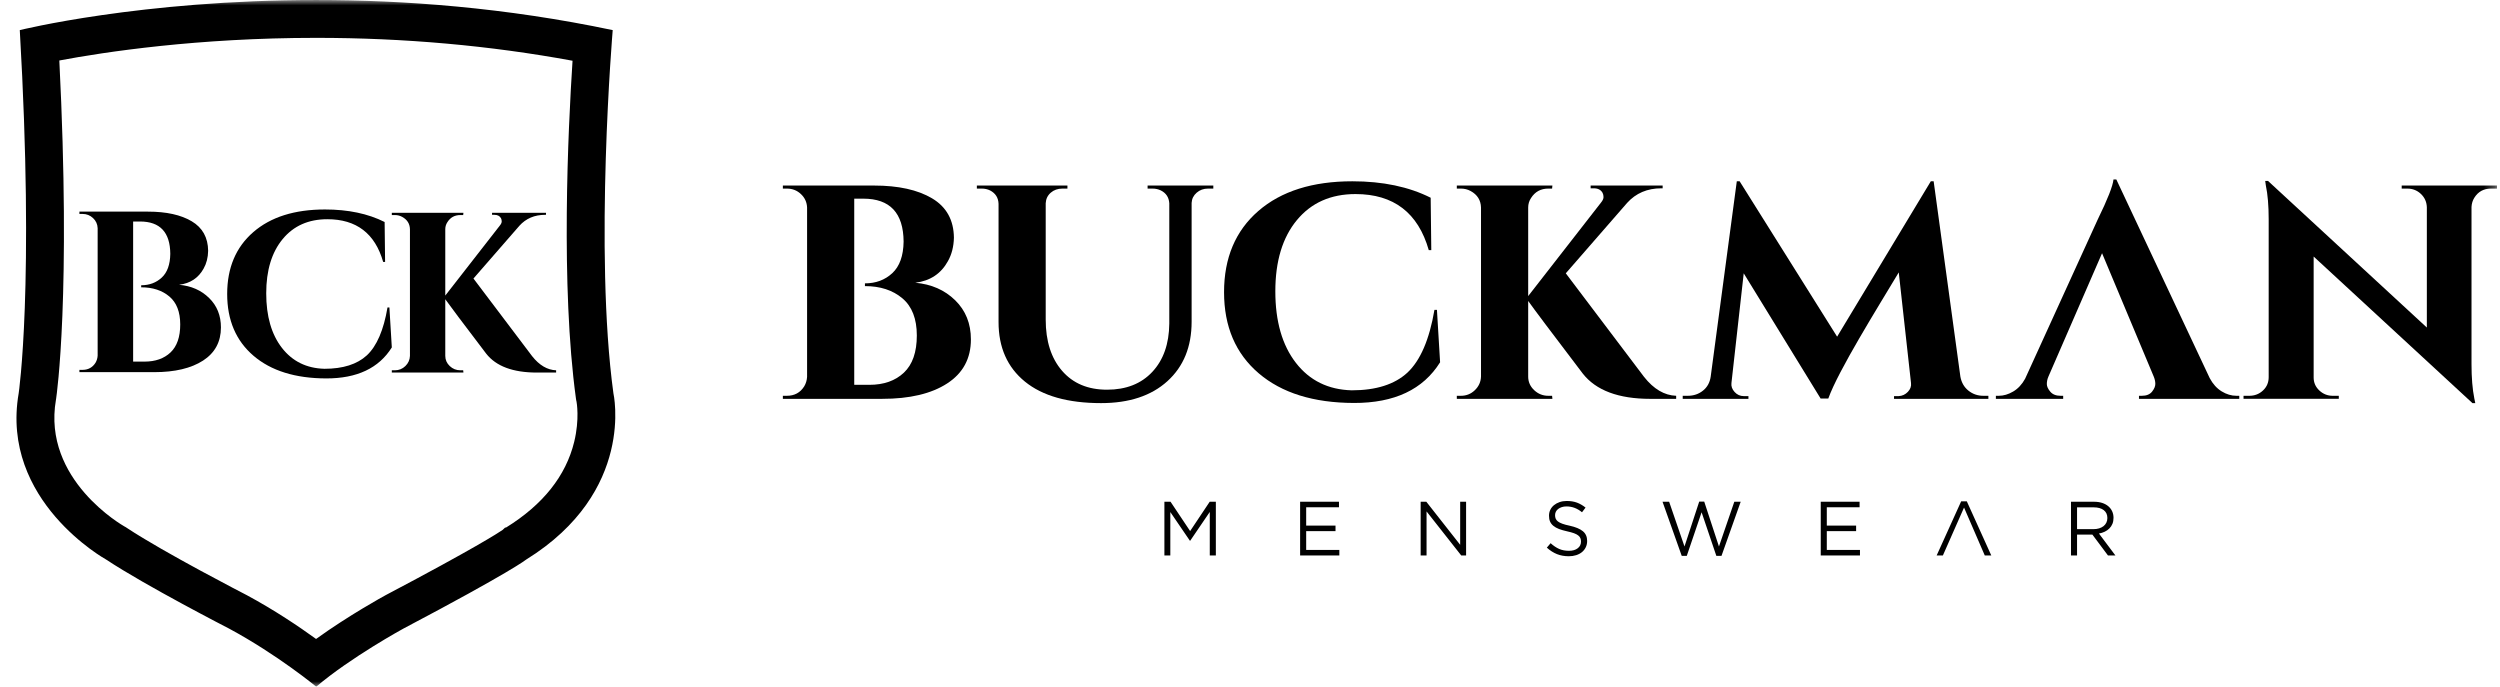 <svg width="233" height="64" viewBox="0 0 233 64" fill="none" xmlns="http://www.w3.org/2000/svg">
<g id="g15">
<g id="group-MC0">
<g id="Clip path group">
<mask id="mask0_370_3426" style="mask-type:luminance" maskUnits="userSpaceOnUse" x="0" y="0" width="233" height="64">
<g id="clipPath17">
<path id="path17" d="M0 64H232.719V2.28882e-05H0V64Z" fill="white"/>
</g>
</mask>
<g mask="url(#mask0_370_3426)">
<path id="path16" fill-rule="evenodd" clip-rule="evenodd" d="M196.407 48.279C196.407 48.441 196.375 48.587 196.31 48.716C196.245 48.844 196.157 48.953 196.043 49.041C195.928 49.129 195.792 49.197 195.634 49.245C195.477 49.293 195.306 49.316 195.12 49.316H193.581V47.284H195.126C195.531 47.284 195.846 47.372 196.071 47.546C196.295 47.72 196.407 47.964 196.407 48.279ZM197.158 51.771L195.621 49.724C195.815 49.692 195.997 49.635 196.165 49.553C196.331 49.472 196.476 49.371 196.596 49.249C196.718 49.127 196.812 48.984 196.879 48.819C196.946 48.655 196.98 48.468 196.98 48.258C196.98 48.035 196.936 47.831 196.85 47.647C196.764 47.462 196.642 47.305 196.485 47.174C196.329 47.044 196.138 46.941 195.917 46.87C195.695 46.8 195.445 46.763 195.17 46.763H193.016V51.771H193.581V49.826H195.012L196.464 51.771H197.158ZM183.308 46.727H182.779L180.495 51.771H181.076L183.048 47.303L184.982 51.771H185.589L183.308 46.727ZM173.313 46.763H169.693V51.771H173.349V51.256H170.258V49.503H172.99V48.987H170.258V47.279H173.313V46.763ZM156.995 50.933L155.563 46.763H154.948L156.737 51.807H157.208L158.589 47.743L159.963 51.807H160.443L162.232 46.763H161.638L160.206 50.933L158.833 46.748H158.367L156.995 50.933ZM144.932 48.016C144.932 47.901 144.957 47.792 145.006 47.693C145.058 47.592 145.129 47.506 145.222 47.435C145.316 47.365 145.426 47.307 145.558 47.263C145.69 47.219 145.835 47.199 145.997 47.199C146.255 47.199 146.501 47.242 146.738 47.328C146.975 47.414 147.21 47.552 147.443 47.743L147.773 47.307C147.515 47.101 147.248 46.948 146.975 46.845C146.7 46.742 146.379 46.691 146.013 46.691C145.774 46.691 145.554 46.727 145.354 46.796C145.153 46.864 144.98 46.96 144.833 47.08C144.684 47.202 144.569 47.347 144.489 47.514C144.407 47.681 144.367 47.865 144.367 48.065C144.367 48.275 144.399 48.457 144.466 48.609C144.533 48.76 144.636 48.896 144.775 49.008C144.913 49.123 145.088 49.22 145.3 49.303C145.512 49.383 145.762 49.455 146.047 49.518C146.31 49.575 146.526 49.635 146.696 49.696C146.864 49.759 146.998 49.828 147.091 49.904C147.189 49.98 147.255 50.064 147.292 50.158C147.332 50.251 147.349 50.356 147.349 50.475C147.349 50.734 147.248 50.941 147.045 51.097C146.843 51.256 146.572 51.334 146.234 51.334C145.885 51.334 145.577 51.277 145.312 51.16C145.045 51.042 144.779 50.864 144.518 50.626L144.166 51.04C144.466 51.313 144.783 51.513 145.113 51.645C145.445 51.777 145.812 51.842 146.213 51.842C146.459 51.842 146.688 51.809 146.898 51.742C147.108 51.676 147.29 51.58 147.441 51.456C147.59 51.332 147.708 51.181 147.794 51.005C147.88 50.828 147.922 50.633 147.922 50.417C147.922 50.032 147.79 49.73 147.525 49.511C147.261 49.291 146.849 49.119 146.291 48.995C146.014 48.938 145.787 48.877 145.612 48.812C145.436 48.749 145.297 48.676 145.195 48.598C145.096 48.518 145.027 48.432 144.989 48.336C144.951 48.241 144.932 48.134 144.932 48.016ZM136.088 50.776L132.934 46.763H132.405V51.771H132.955V47.664L136.189 51.771H136.64V46.763H136.088V50.776ZM124.793 46.763H121.171V51.771H124.827V51.256H121.736V49.503H124.47V48.987H121.736V47.279H124.793V46.763ZM112.751 47.714V51.771H113.317V46.763H112.744L110.92 49.495L109.095 46.763H108.522V51.771H109.074V47.722L110.898 50.397H110.926L112.751 47.714Z" fill="black"/>
</g>
</g>
<g id="Clip path group_2">
<mask id="mask1_370_3426" style="mask-type:luminance" maskUnits="userSpaceOnUse" x="0" y="0" width="233" height="64">
<g id="clipPath19">
<path id="path19" d="M0 64H232.719V2.28882e-05H0V64Z" fill="white"/>
</g>
</mask>
<g mask="url(#mask1_370_3426)">
<path id="path18" fill-rule="evenodd" clip-rule="evenodd" d="M126.187 37.556C122.416 37.546 119.457 36.624 117.307 34.787C115.157 32.95 114.082 30.432 114.082 27.232C114.082 24.032 115.148 21.51 117.277 19.664C119.407 17.818 122.328 16.896 126.04 16.896C128.873 16.896 131.306 17.407 133.339 18.429L133.396 23.313H133.162C132.167 19.83 129.889 18.087 126.334 18.087C124.028 18.087 122.206 18.898 120.868 20.516C119.529 22.135 118.861 24.346 118.861 27.148C118.861 29.949 119.501 32.173 120.78 33.821C122.059 35.469 123.795 36.32 125.983 36.378C128.249 36.378 129.979 35.828 131.17 34.73C132.381 33.594 133.221 31.645 133.69 28.88H133.923L134.217 33.764C132.635 36.301 129.958 37.565 126.187 37.556Z" fill="black"/>
</g>
</g>
<g id="Clip path group_3">
<mask id="mask2_370_3426" style="mask-type:luminance" maskUnits="userSpaceOnUse" x="0" y="0" width="233" height="64">
<g id="clipPath21">
<path id="path21" d="M0 64H232.719V2.28882e-05H0V64Z" fill="white"/>
</g>
</mask>
<g mask="url(#mask2_370_3426)">
<path id="path20" fill-rule="evenodd" clip-rule="evenodd" d="M113.081 17.577H112.583C112.172 17.577 111.821 17.705 111.529 17.96C111.235 18.216 111.078 18.533 111.059 18.911V29.987C111.059 32.316 110.307 34.162 108.803 35.526C107.298 36.889 105.236 37.57 102.619 37.57C99.531 37.57 97.168 36.902 95.526 35.568C93.886 34.233 93.065 32.381 93.065 30.015V18.997C93.046 18.43 92.782 18.012 92.272 17.747C92.039 17.634 91.785 17.577 91.51 17.577H91.043V17.292H99.484V17.577H99.014C98.584 17.577 98.223 17.705 97.929 17.96C97.637 18.216 97.481 18.543 97.46 18.94V29.788C97.46 31.795 97.968 33.385 98.985 34.559C100.001 35.734 101.397 36.32 103.176 36.32C104.954 36.32 106.361 35.766 107.395 34.659C108.43 33.551 108.959 32.051 108.978 30.157V18.94C108.94 18.39 108.677 17.993 108.188 17.747C107.953 17.634 107.699 17.577 107.426 17.577H106.956V17.292H113.081V17.577Z" fill="black"/>
</g>
</g>
<g id="Clip path group_4">
<mask id="mask3_370_3426" style="mask-type:luminance" maskUnits="userSpaceOnUse" x="0" y="0" width="233" height="64">
<g id="clipPath23">
<path id="path23" d="M0 64H232.719V2.28882e-05H0V64Z" fill="white"/>
</g>
</mask>
<g mask="url(#mask3_370_3426)">
<path id="path22" fill-rule="evenodd" clip-rule="evenodd" d="M208.437 36.888H208.7V37.173H199.352V36.888H199.616C200.045 36.888 200.362 36.761 200.569 36.505C200.773 36.249 200.876 36.008 200.876 35.781C200.876 35.554 200.824 35.327 200.729 35.099L195.912 23.6L190.912 35.099C190.805 35.342 190.765 35.577 190.765 35.794C190.765 36.012 190.871 36.249 191.087 36.505C191.301 36.761 191.624 36.888 192.053 36.888H192.288V37.173H186.016V36.888H186.28C186.73 36.888 187.179 36.757 187.628 36.491C188.078 36.226 188.449 35.829 188.741 35.298L195.513 20.446C196.431 18.571 196.918 17.33 196.977 16.725H197.241L205.945 35.241C206.239 35.791 206.609 36.201 207.06 36.476C207.509 36.751 207.967 36.888 208.437 36.888Z" fill="black"/>
</g>
</g>
<g id="Clip path group_5">
<mask id="mask4_370_3426" style="mask-type:luminance" maskUnits="userSpaceOnUse" x="0" y="0" width="233" height="64">
<g id="clipPath25">
<path id="path25" d="M0 64H232.719V2.28882e-05H0V64Z" fill="white"/>
</g>
</mask>
<g mask="url(#mask4_370_3426)">
<path id="path24" fill-rule="evenodd" clip-rule="evenodd" d="M184.848 36.888H185.317V37.173H176.523V36.917H176.964C177.297 36.898 177.579 36.766 177.814 36.52C178.047 36.274 178.146 35.999 178.106 35.695L176.964 25.387C174.971 28.715 171.328 34.54 170.398 37.142H169.681L162.515 25.473L161.371 35.695C161.333 35.999 161.431 36.277 161.665 36.533C161.898 36.789 162.183 36.917 162.515 36.917H162.954V37.173H156.829V36.888H157.297C157.845 36.888 158.319 36.728 158.72 36.405C159.12 36.085 159.359 35.649 159.437 35.099L161.87 16.895H162.133L171.219 31.378L179.952 16.895H180.216L182.707 35.099C182.807 35.649 183.055 36.085 183.456 36.405C183.855 36.728 184.321 36.888 184.848 36.888Z" fill="black"/>
</g>
</g>
<g id="Clip path group_6">
<mask id="mask5_370_3426" style="mask-type:luminance" maskUnits="userSpaceOnUse" x="0" y="0" width="233" height="64">
<g id="clipPath27">
<path id="path27" d="M0 64H232.719V2.28882e-05H0V64Z" fill="white"/>
</g>
</mask>
<g mask="url(#mask5_370_3426)">
<path id="path26" fill-rule="evenodd" clip-rule="evenodd" d="M136.155 36.888C136.663 36.888 137.099 36.713 137.459 36.363C137.822 36.012 138.011 35.592 138.03 35.099V19.338C138.011 18.657 137.688 18.145 137.064 17.803C136.789 17.653 136.488 17.576 136.155 17.576H135.775V17.294H144.684L144.655 17.576H144.302C143.6 17.576 143.063 17.87 142.691 18.458C142.515 18.722 142.427 19.016 142.427 19.338V27.594L149.213 18.882C149.369 18.693 149.448 18.523 149.448 18.372C149.448 18.222 149.419 18.088 149.36 17.975C149.203 17.691 148.93 17.55 148.539 17.55H148.247V17.294H154.958V17.55H154.839C153.531 17.55 152.466 18.004 151.645 18.913L145.931 25.473L153.228 35.128C154.127 36.264 155.124 36.85 156.218 36.888V37.173H153.814C150.845 37.173 148.745 36.386 147.513 34.815C144.627 31.019 142.931 28.765 142.427 28.049V35.099C142.427 35.592 142.612 36.012 142.985 36.363C143.355 36.713 143.796 36.888 144.302 36.888H144.655L144.684 37.173H135.775V36.888H136.155Z" fill="black"/>
</g>
</g>
<g id="Clip path group_7">
<mask id="mask6_370_3426" style="mask-type:luminance" maskUnits="userSpaceOnUse" x="0" y="0" width="233" height="64">
<g id="clipPath29">
<path id="path29" d="M0 64H232.719V2.28882e-05H0V64Z" fill="white"/>
</g>
</mask>
<g mask="url(#mask6_370_3426)">
<path id="path28" fill-rule="evenodd" clip-rule="evenodd" d="M232.162 17.577C231.479 17.577 230.961 17.861 230.608 18.43C230.452 18.676 230.364 18.959 230.345 19.282V33.935C230.345 35.203 230.432 36.274 230.608 37.143L230.696 37.57H230.432L215.632 23.91V35.184C215.632 35.657 215.808 36.06 216.159 36.39C216.512 36.723 216.932 36.889 217.419 36.889H217.976V37.171H209.097V36.889H209.624C210.131 36.889 210.563 36.723 210.914 36.39C211.265 36.06 211.441 35.648 211.441 35.155V20.418C211.441 19.167 211.353 18.127 211.178 17.292L211.118 16.866H211.382L226.182 30.527V19.31C226.163 18.816 225.978 18.405 225.627 18.073C225.276 17.743 224.856 17.577 224.367 17.577H223.838V17.292H232.72V17.577H232.162Z" fill="black"/>
</g>
</g>
<g id="Clip path group_8">
<mask id="mask7_370_3426" style="mask-type:luminance" maskUnits="userSpaceOnUse" x="0" y="0" width="233" height="64">
<g id="clipPath31">
<path id="path31" d="M0 64H232.719V2.28882e-05H0V64Z" fill="white"/>
</g>
</mask>
<g mask="url(#mask7_370_3426)">
<path id="path30" fill-rule="evenodd" clip-rule="evenodd" d="M84.216 22.518C84.197 19.849 82.947 18.515 80.465 18.515H79.615V35.866H80.963H81.022C82.37 35.866 83.445 35.488 84.245 34.73C85.047 33.972 85.448 32.819 85.448 31.265C85.448 29.712 84.999 28.557 84.1 27.801C83.201 27.043 82.038 26.665 80.612 26.665V26.409C81.627 26.409 82.477 26.093 83.162 25.459C83.846 24.823 84.197 23.843 84.216 22.518ZM82.223 37.172H72.963V36.887H73.343C74.046 36.887 74.584 36.595 74.954 36.007C75.111 35.744 75.199 35.45 75.22 35.127V19.338C75.199 18.845 75.008 18.429 74.647 18.089C74.286 17.747 73.851 17.577 73.343 17.577H72.963V17.293H81.461C83.728 17.293 85.53 17.69 86.87 18.486C88.207 19.282 88.886 20.502 88.905 22.15C88.886 22.982 88.701 23.712 88.348 24.336C87.704 25.51 86.689 26.182 85.301 26.352C86.805 26.484 88.046 27.03 89.024 27.986C89.999 28.941 90.488 30.157 90.488 31.635C90.488 33.414 89.751 34.782 88.275 35.738C86.801 36.695 84.783 37.172 82.223 37.172Z" fill="black"/>
</g>
</g>
<g id="Clip path group_9">
<mask id="mask8_370_3426" style="mask-type:luminance" maskUnits="userSpaceOnUse" x="0" y="0" width="233" height="64">
<g id="clipPath33">
<path id="path33" d="M0 64H232.719V2.28882e-05H0V64Z" fill="white"/>
</g>
</mask>
<g mask="url(#mask8_370_3426)">
<path id="path32" fill-rule="evenodd" clip-rule="evenodd" d="M36.802 34.511C37.182 34.511 37.508 34.38 37.779 34.118C38.05 33.854 38.194 33.539 38.207 33.171V21.362C38.194 20.852 37.951 20.469 37.483 20.213C37.277 20.1 37.05 20.043 36.802 20.043H36.517V19.831H43.192L43.169 20.043H42.906C42.379 20.043 41.976 20.262 41.699 20.703C41.567 20.902 41.5 21.122 41.5 21.362V27.548L46.585 21.022C46.701 20.879 46.76 20.753 46.76 20.639C46.76 20.526 46.737 20.427 46.694 20.341C46.577 20.129 46.373 20.022 46.079 20.022H45.859V19.831H50.888V20.022H50.8C49.819 20.022 49.021 20.362 48.406 21.043L44.126 25.958L49.592 33.192C50.266 34.044 51.012 34.483 51.831 34.511V34.723H50.033C47.807 34.723 46.233 34.135 45.311 32.957C43.148 30.114 41.878 28.424 41.5 27.888V33.171C41.5 33.539 41.64 33.854 41.919 34.118C42.195 34.38 42.526 34.511 42.906 34.511H43.169L43.192 34.723H36.517V34.511H36.802Z" fill="black"/>
</g>
</g>
<g id="Clip path group_10">
<mask id="mask9_370_3426" style="mask-type:luminance" maskUnits="userSpaceOnUse" x="0" y="0" width="233" height="64">
<g id="clipPath35">
<path id="path35" d="M0 64H232.719V2.28882e-05H0V64Z" fill="white"/>
</g>
</mask>
<g mask="url(#mask9_370_3426)">
<path id="path34" fill-rule="evenodd" clip-rule="evenodd" d="M30.396 35.269C27.523 35.261 25.266 34.558 23.63 33.159C21.992 31.759 21.173 29.839 21.173 27.401C21.173 24.962 21.984 23.04 23.607 21.633C25.23 20.226 27.456 19.523 30.286 19.523C32.445 19.523 34.299 19.912 35.847 20.691L35.891 24.414H35.712C34.954 21.759 33.218 20.432 30.509 20.432C28.751 20.432 27.363 21.048 26.343 22.284C25.324 23.517 24.812 25.201 24.812 27.336C24.812 29.472 25.301 31.167 26.276 32.422C27.252 33.678 28.573 34.327 30.24 34.371C31.968 34.371 33.285 33.951 34.194 33.115C35.118 32.25 35.758 30.763 36.115 28.657H36.292L36.517 32.38C35.311 34.312 33.27 35.276 30.396 35.269Z" fill="black"/>
</g>
</g>
<g id="Clip path group_11">
<mask id="mask10_370_3426" style="mask-type:luminance" maskUnits="userSpaceOnUse" x="0" y="0" width="233" height="64">
<g id="clipPath37">
<path id="path37" d="M0 64H232.719V2.28882e-05H0V64Z" fill="white"/>
</g>
</mask>
<g mask="url(#mask10_370_3426)">
<path id="path36" fill-rule="evenodd" clip-rule="evenodd" d="M15.871 23.657C15.856 21.649 14.916 20.644 13.047 20.644H12.408V33.702H13.423H13.467C14.481 33.702 15.291 33.417 15.894 32.846C16.495 32.276 16.797 31.407 16.797 30.238C16.797 29.072 16.459 28.201 15.783 27.632C15.107 27.063 14.231 26.777 13.158 26.777V26.586C13.924 26.586 14.563 26.346 15.077 25.868C15.592 25.391 15.856 24.654 15.871 23.657ZM14.372 34.685H7.402V34.471H7.688C8.217 34.471 8.624 34.25 8.902 33.809C9.019 33.608 9.086 33.389 9.101 33.146V21.263C9.086 20.893 8.942 20.579 8.671 20.324C8.398 20.068 8.072 19.938 7.688 19.938H7.402V19.724H13.798C15.503 19.724 16.86 20.024 17.868 20.623C18.874 21.221 19.386 22.139 19.399 23.38C19.386 24.007 19.245 24.555 18.981 25.024C18.496 25.908 17.731 26.414 16.688 26.542C17.82 26.641 18.752 27.052 19.487 27.772C20.222 28.489 20.591 29.406 20.591 30.517C20.591 31.855 20.035 32.886 18.926 33.606C17.817 34.324 16.297 34.685 14.372 34.685Z" fill="black"/>
</g>
</g>
<g id="Clip path group_12">
<mask id="mask11_370_3426" style="mask-type:luminance" maskUnits="userSpaceOnUse" x="0" y="0" width="233" height="64">
<g id="clipPath39">
<path id="path39" d="M0 64H232.719V2.28882e-05H0V64Z" fill="white"/>
</g>
</mask>
<g mask="url(#mask11_370_3426)">
<path id="path38" d="M29.472 0.002C13.101 0.002 1.844 2.807 1.844 2.807C3.224 26.688 1.741 36.652 1.741 36.652C0.001 46.694 9.893 52.151 9.893 52.151C13.576 54.593 21.341 58.58 21.341 58.58C25.877 61.023 29.472 64 29.472 64C32.722 61.241 37.606 58.58 37.606 58.58C47.687 53.264 49.042 52.151 49.042 52.151C59.264 45.812 57.17 36.652 57.17 36.652C55.362 23.43 57.105 2.807 57.105 2.807C47.123 0.703 37.659 0.002 29.472 0.002ZM29.476 3.528C37.659 3.528 45.678 4.246 53.361 5.661C52.945 12.036 52.244 26.659 53.676 37.131L53.699 37.286L53.733 37.438C53.737 37.454 54.037 39.048 53.514 41.186C52.74 44.348 50.612 47.029 47.184 49.154L47.066 49.18L46.843 49.39C46.453 49.656 44.246 51.092 35.96 55.46L35.939 55.471L35.918 55.483C35.748 55.575 32.523 57.34 29.457 59.551C27.876 58.406 25.595 56.865 23.013 55.475L22.983 55.458L22.952 55.443C22.876 55.403 15.317 51.515 11.842 49.213L11.722 49.133L11.596 49.064C11.52 49.02 3.919 44.734 5.215 37.255L5.223 37.213L5.229 37.171C5.29 36.768 6.626 27.434 5.529 5.638C9.758 4.842 18.424 3.528 29.474 3.528H29.476Z" fill="black"/>
</g>
</g>
</g>
</g>
</svg>
